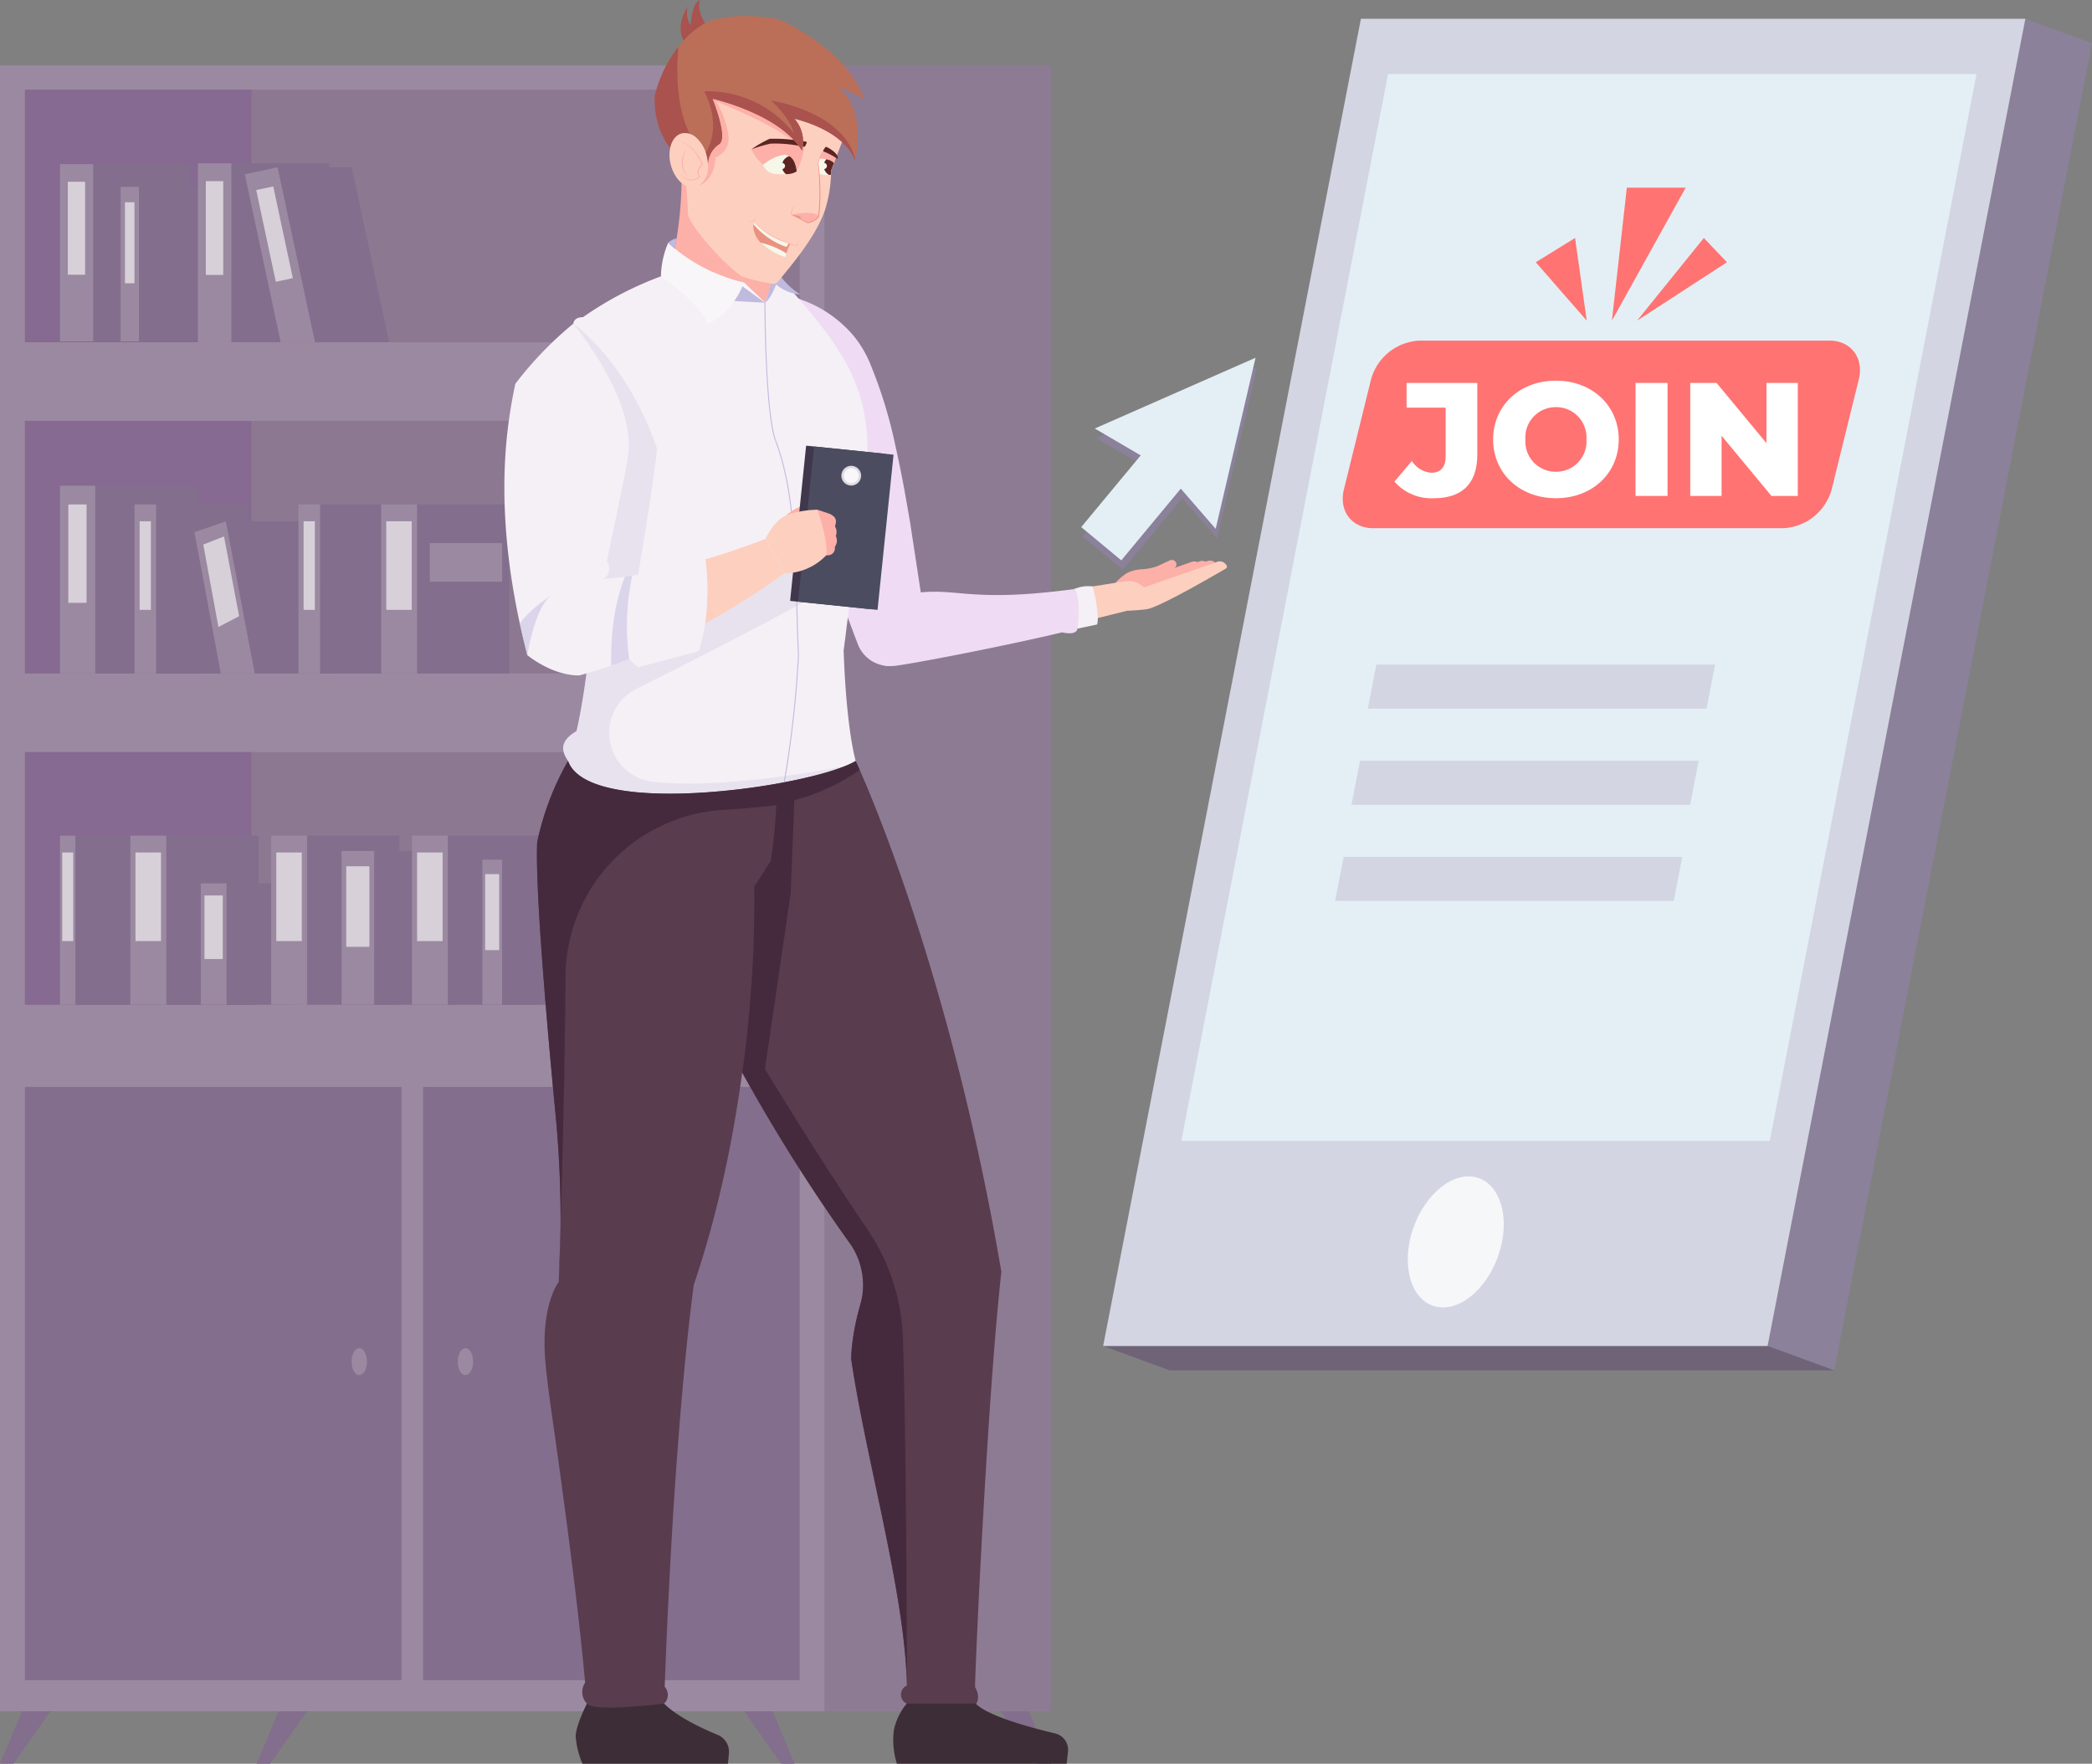 <svg xmlns="http://www.w3.org/2000/svg" width="290.288" height="244.73" viewBox="0 0 290.288 244.73">
  <rect x="0" y="0" width="290.288" height="244.73" fill="#808080" stroke="none"/>
  <g id="Group_36717" data-name="Group 36717" transform="translate(6962.575 12496.508)">
    <g id="Group_36384" data-name="Group 36384" transform="translate(-6962.575 -12487.424)">
      <g id="Group_36381" data-name="Group 36381">
        <g id="Group_36346" data-name="Group 36346">
          <rect id="Rectangle_25966" data-name="Rectangle 25966" width="114.434" height="228.369" fill="#9b89a1"/>
          <rect id="Rectangle_25967" data-name="Rectangle 25967" width="31.431" height="228.369" transform="translate(114.431)" fill="#8d7b93"/>
          <g id="Group_36341" data-name="Group 36341" transform="translate(3.465 3.356)">
            <rect id="Rectangle_25968" data-name="Rectangle 25968" width="107.503" height="35.048" fill="#8c7891"/>
            <rect id="Rectangle_25969" data-name="Rectangle 25969" width="31.431" height="35.048" fill="#866a91"/>
          </g>
          <g id="Group_36342" data-name="Group 36342" transform="translate(3.465 49.316)">
            <rect id="Rectangle_25970" data-name="Rectangle 25970" width="107.503" height="35.048" fill="#8c7891"/>
            <rect id="Rectangle_25971" data-name="Rectangle 25971" width="31.431" height="35.048" fill="#866a91"/>
          </g>
          <g id="Group_36343" data-name="Group 36343" transform="translate(3.465 95.273)">
            <rect id="Rectangle_25972" data-name="Rectangle 25972" width="107.503" height="35.048" fill="#8c7891"/>
            <rect id="Rectangle_25973" data-name="Rectangle 25973" width="31.431" height="35.048" fill="#866a91"/>
          </g>
          <g id="Group_36344" data-name="Group 36344" transform="translate(3.465 141.737)">
            <rect id="Rectangle_25974" data-name="Rectangle 25974" width="52.256" height="82.317" fill="#836e8d"/>
            <rect id="Rectangle_25975" data-name="Rectangle 25975" width="52.258" height="82.317" transform="translate(55.245)" fill="#836e8d"/>
          </g>
          <g id="Group_36345" data-name="Group 36345" transform="translate(48.782 177.986)">
            <path id="Path_23418" data-name="Path 23418" d="M39.728,123.77c0,1.032-.478,1.868-1.065,1.868S37.6,124.8,37.6,123.77s.478-1.868,1.065-1.868S39.728,122.738,39.728,123.77Z" transform="translate(-37.597 -121.902)" fill="#9b89a1"/>
            <path id="Path_23419" data-name="Path 23419" d="M46.355,123.77c0,1.032-.478,1.868-1.065,1.868s-1.065-.836-1.065-1.868.478-1.868,1.065-1.868S46.355,122.738,46.355,123.77Z" transform="translate(-29.485 -121.902)" fill="#9b89a1"/>
          </g>
        </g>
        <g id="Group_36347" data-name="Group 36347" transform="translate(8.325 58.317)">
          <rect id="Rectangle_25976" data-name="Rectangle 25976" width="4.904" height="26.047" fill="#9b89a1"/>
          <rect id="Rectangle_25977" data-name="Rectangle 25977" width="2.536" height="13.654" transform="translate(1.152 2.596)" fill="#d7d0d9"/>
          <rect id="Rectangle_25978" data-name="Rectangle 25978" width="14.194" height="26.047" transform="translate(4.904)" fill="#836e8d"/>
        </g>
        <g id="Group_36349" data-name="Group 36349" transform="translate(18.667 60.912)">
          <g id="Group_36348" data-name="Group 36348">
            <rect id="Rectangle_25979" data-name="Rectangle 25979" width="3.018" height="23.451" fill="#9b89a1"/>
            <rect id="Rectangle_25980" data-name="Rectangle 25980" width="1.561" height="12.293" transform="translate(0.709 2.335)" fill="#d7d0d9"/>
          </g>
          <rect id="Rectangle_25981" data-name="Rectangle 25981" width="12.78" height="23.451" transform="translate(3.02)" fill="#836e8d"/>
        </g>
        <g id="Group_36351" data-name="Group 36351" transform="translate(26.981 63.248)">
          <g id="Group_36350" data-name="Group 36350">
            <path id="Path_23420" data-name="Path 23420" d="M32.17,70.314,27.795,71.82l3.661,19.608h4.722Z" transform="translate(-27.795 -70.314)" fill="#9b89a1"/>
            <path id="Path_23421" data-name="Path 23421" d="M33.321,82.329l-2.874,1.5-2.1-11.441,2.876-1.132Z" transform="translate(-27.121 -69.156)" fill="#d7d0d9"/>
          </g>
          <path id="Path_23422" data-name="Path 23422" d="M45.275,91.428H33.77L29.762,70.314H41.267Z" transform="translate(-25.387 -70.314)" fill="#836e8d"/>
        </g>
        <g id="Group_36358" data-name="Group 36358" transform="translate(8.325 13.576)">
          <g id="Group_36352" data-name="Group 36352" transform="translate(0 0.111)">
            <rect id="Rectangle_25982" data-name="Rectangle 25982" width="4.631" height="24.603" fill="#9b89a1"/>
            <rect id="Rectangle_25983" data-name="Rectangle 25983" width="2.395" height="12.898" transform="translate(1.088 2.451)" fill="#d7d0d9"/>
            <rect id="Rectangle_25984" data-name="Rectangle 25984" width="13.409" height="24.603" transform="translate(4.633)" fill="#836e8d"/>
          </g>
          <g id="Group_36353" data-name="Group 36353" transform="translate(8.416 3.269)">
            <rect id="Rectangle_25985" data-name="Rectangle 25985" width="2.549" height="21.447" fill="#9b89a1"/>
            <rect id="Rectangle_25986" data-name="Rectangle 25986" width="1.317" height="11.243" transform="translate(0.598 2.137)" fill="#d7d0d9"/>
            <rect id="Rectangle_25987" data-name="Rectangle 25987" width="11.688" height="21.447" transform="translate(2.549)" fill="#836e8d"/>
          </g>
          <g id="Group_36354" data-name="Group 36354" transform="translate(19.136)">
            <rect id="Rectangle_25988" data-name="Rectangle 25988" width="4.673" height="24.826" fill="#9b89a1"/>
            <rect id="Rectangle_25989" data-name="Rectangle 25989" width="2.418" height="13.013" transform="translate(1.099 2.475)" fill="#d7d0d9"/>
            <rect id="Rectangle_25990" data-name="Rectangle 25990" width="13.529" height="24.826" transform="translate(4.673)" fill="#836e8d"/>
          </g>
          <g id="Group_36357" data-name="Group 36357" transform="translate(25.642 0.549)">
            <g id="Group_36355" data-name="Group 36355">
              <path id="Path_23423" data-name="Path 23423" d="M35.507,48.228l-4.571.976,4.98,23.3H40.7Z" transform="translate(-30.936 -48.228)" fill="#9b89a1"/>
              <rect id="Rectangle_25991" data-name="Rectangle 25991" width="2.415" height="13.013" transform="matrix(0.978, -0.209, 0.209, 0.978, 1.586, 3.164)" fill="#d7d0d9"/>
            </g>
            <g id="Group_36356" data-name="Group 36356" transform="translate(4.571)">
              <path id="Path_23424" data-name="Path 23424" d="M43.26,48.228,48.446,72.5H38.18L32.991,48.228Z" transform="translate(-32.991 -48.228)" fill="#836e8d"/>
            </g>
          </g>
        </g>
        <g id="Group_36360" data-name="Group 36360" transform="translate(41.418 60.912)">
          <g id="Group_36359" data-name="Group 36359">
            <rect id="Rectangle_25992" data-name="Rectangle 25992" width="3.02" height="23.451" fill="#9b89a1"/>
            <rect id="Rectangle_25993" data-name="Rectangle 25993" width="1.561" height="12.293" transform="translate(0.709 2.335)" fill="#d7d0d9"/>
          </g>
          <rect id="Rectangle_25994" data-name="Rectangle 25994" width="12.78" height="23.451" transform="translate(3.018)" fill="#836e8d"/>
        </g>
        <g id="Group_36362" data-name="Group 36362" transform="translate(8.325 106.872)">
          <g id="Group_36361" data-name="Group 36361">
            <rect id="Rectangle_25995" data-name="Rectangle 25995" width="2.166" height="23.449" fill="#9b89a1"/>
            <rect id="Rectangle_25996" data-name="Rectangle 25996" width="1.532" height="12.293" transform="translate(0.307 2.335)" fill="#d7d0d9"/>
          </g>
          <rect id="Rectangle_25997" data-name="Rectangle 25997" width="11.454" height="23.449" transform="translate(2.166)" fill="#836e8d"/>
        </g>
        <g id="Group_36364" data-name="Group 36364" transform="translate(18.093 106.872)">
          <g id="Group_36363" data-name="Group 36363">
            <rect id="Rectangle_25998" data-name="Rectangle 25998" width="4.998" height="23.449" fill="#9b89a1"/>
            <rect id="Rectangle_25999" data-name="Rectangle 25999" width="3.539" height="12.293" transform="translate(0.709 2.335)" fill="#d7d0d9"/>
          </g>
          <rect id="Rectangle_26000" data-name="Rectangle 26000" width="12.78" height="23.449" transform="translate(4.998)" fill="#836e8d"/>
        </g>
        <g id="Group_36366" data-name="Group 36366" transform="translate(27.862 113.491)">
          <g id="Group_36365" data-name="Group 36365">
            <rect id="Rectangle_26001" data-name="Rectangle 26001" width="3.585" height="16.83" fill="#9b89a1"/>
            <rect id="Rectangle_26002" data-name="Rectangle 26002" width="2.54" height="8.823" transform="translate(0.509 1.677)" fill="#d7d0d9"/>
          </g>
          <rect id="Rectangle_26003" data-name="Rectangle 26003" width="9.172" height="16.83" transform="translate(3.588)" fill="#836e8d"/>
        </g>
        <g id="Group_36368" data-name="Group 36368" transform="translate(37.63 106.872)">
          <g id="Group_36367" data-name="Group 36367">
            <rect id="Rectangle_26004" data-name="Rectangle 26004" width="4.998" height="23.449" fill="#9b89a1"/>
            <rect id="Rectangle_26005" data-name="Rectangle 26005" width="3.539" height="12.293" transform="translate(0.709 2.335)" fill="#d7d0d9"/>
          </g>
          <rect id="Rectangle_26006" data-name="Rectangle 26006" width="12.78" height="23.449" transform="translate(4.998)" fill="#836e8d"/>
        </g>
        <g id="Group_36370" data-name="Group 36370" transform="translate(47.398 108.993)">
          <g id="Group_36369" data-name="Group 36369">
            <rect id="Rectangle_26007" data-name="Rectangle 26007" width="4.544" height="21.327" fill="#9b89a1"/>
            <rect id="Rectangle_26008" data-name="Rectangle 26008" width="3.218" height="11.178" transform="translate(0.645 2.126)" fill="#d7d0d9"/>
          </g>
          <rect id="Rectangle_26009" data-name="Rectangle 26009" width="11.621" height="21.327" transform="translate(4.544)" fill="#836e8d"/>
        </g>
        <g id="Group_36372" data-name="Group 36372" transform="translate(57.167 106.872)">
          <g id="Group_36371" data-name="Group 36371">
            <rect id="Rectangle_26010" data-name="Rectangle 26010" width="4.998" height="23.449" fill="#9b89a1"/>
            <rect id="Rectangle_26011" data-name="Rectangle 26011" width="3.539" height="12.293" transform="translate(0.709 2.335)" fill="#d7d0d9"/>
          </g>
          <rect id="Rectangle_26012" data-name="Rectangle 26012" width="12.78" height="23.449" transform="translate(4.995)" fill="#836e8d"/>
        </g>
        <g id="Group_36374" data-name="Group 36374" transform="translate(66.935 110.203)">
          <g id="Group_36373" data-name="Group 36373">
            <rect id="Rectangle_26013" data-name="Rectangle 26013" width="2.747" height="20.117" fill="#9b89a1"/>
            <rect id="Rectangle_26014" data-name="Rectangle 26014" width="1.944" height="10.545" transform="translate(0.389 2.004)" fill="#d7d0d9"/>
          </g>
          <rect id="Rectangle_26015" data-name="Rectangle 26015" width="7.022" height="20.117" transform="translate(2.745)" fill="#836e8d"/>
        </g>
        <g id="Group_36377" data-name="Group 36377" transform="translate(52.89 60.912)">
          <g id="Group_36376" data-name="Group 36376">
            <g id="Group_36375" data-name="Group 36375">
              <rect id="Rectangle_26016" data-name="Rectangle 26016" width="4.998" height="23.451" fill="#9b89a1"/>
              <rect id="Rectangle_26017" data-name="Rectangle 26017" width="3.539" height="12.293" transform="translate(0.709 2.335)" fill="#d7d0d9"/>
            </g>
            <rect id="Rectangle_26018" data-name="Rectangle 26018" width="12.78" height="23.451" transform="translate(4.998)" fill="#836e8d"/>
          </g>
          <rect id="Rectangle_26019" data-name="Rectangle 26019" width="10.035" height="5.373" transform="translate(6.755 5.353)" fill="#9b89a1"/>
        </g>
        <g id="Group_36380" data-name="Group 36380" transform="translate(76.704 106.872)">
          <g id="Group_36379" data-name="Group 36379">
            <g id="Group_36378" data-name="Group 36378">
              <rect id="Rectangle_26020" data-name="Rectangle 26020" width="2.286" height="23.449" fill="#9b89a1"/>
              <rect id="Rectangle_26021" data-name="Rectangle 26021" width="1.619" height="12.293" transform="translate(0.325 2.335)" fill="#d7d0d9"/>
            </g>
            <rect id="Rectangle_26022" data-name="Rectangle 26022" width="11.305" height="23.449" transform="translate(2.286)" fill="#836e8d"/>
          </g>
          <rect id="Rectangle_26023" data-name="Rectangle 26023" width="7.804" height="5.151" transform="translate(4.192 3.332)" fill="#9b89a1"/>
        </g>
      </g>
      <g id="Group_36382" data-name="Group 36382" transform="translate(103.26 228.369)">
        <path id="Path_23425" data-name="Path 23425" d="M83.218,151.832H85.1l-3.065-7.277H78.1Z" transform="translate(-42.496 -144.555)" fill="#836e8d"/>
        <path id="Path_23426" data-name="Path 23426" d="M67.211,151.832h1.882l-3.065-7.277H62.091Z" transform="translate(-62.091 -144.555)" fill="#836e8d"/>
      </g>
      <g id="Group_36383" data-name="Group 36383" transform="translate(0 228.369)">
        <path id="Path_23427" data-name="Path 23427" d="M17.543,151.832H15.664l3.065-7.277h3.934Z" transform="translate(-15.664 -144.555)" fill="#836e8d"/>
        <path id="Path_23428" data-name="Path 23428" d="M33.55,151.832H31.671l3.065-7.277H38.67Z" transform="translate(3.931 -144.555)" fill="#836e8d"/>
      </g>
    </g>
    <path id="Path_23429" data-name="Path 23429" d="M82.135,77.538c.425,1.888.832,3.91,1.239,6.085l0,.022c.251,1.383.5,2.827.763,4.339l2.14,14.021a5.181,5.181,0,0,1-3.986,5.838h0a4.67,4.67,0,0,1-5.385-2.874c-4.09-10.631-13.932-38.615-14.025-49a16.113,16.113,0,0,1,6.2,1.183,16.821,16.821,0,0,1,7.282,5.073,15.061,15.061,0,0,1,2.26,3.837A64.728,64.728,0,0,1,82.135,77.538Z" transform="translate(-6920.434 -12512.062)" fill="#efdcf4"/>
    <g id="Group_36388" data-name="Group 36388" transform="translate(-6843.131 -12415.136)">
      <g id="Group_36387" data-name="Group 36387">
        <g id="Group_36385" data-name="Group 36385" transform="translate(0 0.371)">
          <path id="Path_23430" data-name="Path 23430" d="M99.423,80.04s.018.985-2.111.509c-8.959,2.124-21.6,4.511-23.229,4.64H74a4.025,4.025,0,0,1-4.573-3.57c-.554-2.742,2.6-5.563,5.827-6.232.036-.011.08-.022.116-.036,7.268-1.439,7.947,1.29,23.589-.805A5.6,5.6,0,0,1,99.423,80.04Z" transform="translate(-69.367 -74.546)" fill="#efdcf4"/>
        </g>
        <g id="Group_36386" data-name="Group 36386" transform="translate(29.598)">
          <path id="Path_23431" data-name="Path 23431" d="M89.975,77.766l-4.008,1c-.818.2-1.75.427-2.74.667.127-1.254.242-3.639-.552-4.688.818-.1,1.67-.231,2.569-.369Z" transform="translate(-82.675 -74.379)" fill="#fdcfbf"/>
        </g>
      </g>
    </g>
    <g id="Group_36391" data-name="Group 36391" transform="translate(-6812.544 -12446.868)">
      <g id="Group_36390" data-name="Group 36390">
        <g id="Group_36389" data-name="Group 36389" transform="translate(0.198 1.312)">
          <path id="Path_23432" data-name="Path 23432" d="M85.086,70.524,107.4,60.7l-5.534,23.743-4.842-5.578-8.254,9.949L83.209,84.2l8.254-9.949Z" transform="translate(-83.209 -60.702)" fill="#8b819a"/>
        </g>
        <path id="Path_23433" data-name="Path 23433" d="M85,69.932l22.312-9.82-5.534,23.743-4.842-5.578-8.254,9.949L83.12,83.612l8.254-9.951Z" transform="translate(-83.12 -60.112)" fill="#e4eff5"/>
      </g>
    </g>
    <g id="Group_36398" data-name="Group 36398" transform="translate(-6809.504 -12493.9)">
      <g id="Group_36397" data-name="Group 36397">
        <g id="Group_36392" data-name="Group 36392" transform="translate(92.201)">
          <path id="Path_23434" data-name="Path 23434" d="M161.713,38.965l9.246,3.387L135.188,226.508l-9.246-3.387Z" transform="translate(-125.942 -38.965)" fill="#8b819a"/>
        </g>
        <g id="Group_36393" data-name="Group 36393" transform="translate(0 184.156)">
          <path id="Path_23435" data-name="Path 23435" d="M176.688,121.764l9.246,3.387h-92.2l-9.246-3.387Z" transform="translate(-84.487 -121.764)" fill="#6f6377"/>
        </g>
        <path id="Path_23436" data-name="Path 23436" d="M120.256,38.965,84.488,223.121h92.2L212.458,38.965Z" transform="translate(-84.486 -38.965)" fill="#d3d5e2"/>
        <g id="Group_36394" data-name="Group 36394" transform="translate(10.849 7.664)">
          <path id="Path_23437" data-name="Path 23437" d="M118.056,42.411l-16.172,83.46-1.185,6.116L89.365,190.453h81.652l11.334-58.466,1.185-6.116,16.172-83.46H118.056Z" transform="translate(-89.365 -42.411)" fill="#e4eff5"/>
        </g>
        <g id="Group_36396" data-name="Group 36396" transform="translate(42.266 160.627)">
          <g id="Group_36395" data-name="Group 36395">
            <path id="Path_23438" data-name="Path 23438" d="M111.937,111.185c3.541,0,5.62,4.079,4.637,9.092s-4.662,9.094-8.2,9.094-5.62-4.079-4.637-9.094S108.4,111.185,111.937,111.185Z" transform="translate(-103.49 -111.185)" fill="#f6f7f9"/>
          </g>
        </g>
      </g>
    </g>
    <path id="Path_23439" data-name="Path 23439" d="M104.461,188.063c-.754,13.027-1.234,24.4-1.234,25.711,2.6,4.586-7.711,5.42-9.484,2.293a1.377,1.377,0,0,1,.022-2.509c-.156-8.2-2.46-18.816-4.631-29.063-1.205-5.694-2.373-11.274-3.1-16.265,0-4.793,2.711-12.09,2.711-12.09a236.129,236.129,0,0,1-22.784-37.181c-5.151-10.629-9.6-22.4-11.3-33.689h32s.2.418.558,1.234C89.6,91.9,99.079,114.682,105.662,149.4q.624,3.3,1.214,6.744C105.958,164.429,105.111,176.857,104.461,188.063Z" transform="translate(-6930.501 -12476.184)" fill="#593c4e"/>
    <path id="Path_23440" data-name="Path 23440" d="M53.144,144.078s-1.564,3.023-1.564,4.586a12.089,12.089,0,0,0,.939,3.752H72.711l.131-1.41a2.548,2.548,0,0,0-1.572-2.6c-2.093-.856-5.543-2.455-7.42-4.33H53.144Z" transform="translate(-6934.273 -12404.194)" fill="#3d2d37"/>
    <path id="Path_23441" data-name="Path 23441" d="M82.5,87.535c-.013.983-.047,2.224-.113,3.6,0,.087-.009.176-.013.265a69.114,69.114,0,0,1-.785,7.729c-.507.821-.959,1.524-1.319,2.082-.607.93-.972,1.461-.972,1.461a171.623,171.623,0,0,1-1.655,25.838c-.616,4.555-1.455,9.484-2.591,14.59a144.943,144.943,0,0,1-4.137,14.913c-1.4,10.809-2.369,23.611-3.009,34.438-.565,9.513-.876,17.5-1.014,21.278a1.682,1.682,0,0,1-.078,2.335s-9.773,1.25-10.709,0a2.3,2.3,0,0,1-.251-2.911c-.91-9.989-2.366-20.88-3.588-29.886-.9-6.61-1.806-12.193-2-15.669-.387-7.013,1.855-9.946,1.855-9.946h.064a.01.01,0,0,1,0-.007,150.683,150.683,0,0,0-.367-22.524c-1.014-10.553-2.062-22.542-2.475-30.811-.162-3.3-.227-6-.147-7.787a38.911,38.911,0,0,1,4.273-11.256H82.5S82.523,86.143,82.5,87.535Z" transform="translate(-6937.234 -12476.182)" fill="#593c4e"/>
    <path id="Path_23442" data-name="Path 23442" d="M73.25,144.078a8.485,8.485,0,0,0-1.773,3.648,10.8,10.8,0,0,0,.416,4.691H95.447l.185-1.666a2.342,2.342,0,0,0-1.788-2.538c-3.225-.763-9.344-2.393-11.007-4.135Z" transform="translate(-6910.011 -12404.194)" fill="#3d2d37"/>
    <path id="Path_23443" data-name="Path 23443" d="M72,65.684V45.674L58.988,47.315a56.016,56.016,0,0,1-.463,13.9c-.08.472-.167.945-.265,1.421-.067.334-.14.669-.218,1q-.294,1.284-.689,2.558c.856.939,4.557.805,8.025.438a22.543,22.543,0,0,0,2.5.721l2.9,2.789h0a22.4,22.4,0,0,0,1.192-4.317c.3.249.509.427.634.54C72.406,66.14,72.206,65.916,72,65.684Z" transform="translate(-6927.206 -12524.653)" fill="#fdb0a8"/>
    <path id="Path_23444" data-name="Path 23444" d="M93.4,81.612c-.053.478-.109.967-.167,1.461-1.2,10.5-2.96,24.259-2.96,24.259s.26,9.935,1.668,15.32a10.765,10.765,0,0,1-1.541.734,34.415,34.415,0,0,1-4.108,1.281c-1.575.4-3.354.785-5.253,1.123h0c-1.57.28-3.221.532-4.909.738l-.683.082h0c-1.439.167-2.9.3-4.35.4-1.666.113-3.321.176-4.92.176-.93,0-1.839-.02-2.72-.064-5.465-.274-9.884-1.435-11.223-4.008a3.571,3.571,0,0,1-.2-.465c-.634-1.008-1.57-2.536,1.174-4.146.262-1.152.5-2.346.7-3.527.142-.821.276-1.633.391-2.415.589-3.914.859-7.131.859-7.131s-4.057-17.061-4.791-25.2c0-.007,0-.013,0-.02a67.982,67.982,0,0,1,1.192-12.006c.587-3.447,1.174-6.1,1.2-6.23a.007.007,0,0,0,0,0c.047-.369.287-.883,1.352-.912A47.771,47.771,0,0,1,64.922,55.4a9.915,9.915,0,0,1,1.016-.291l6.354-.222c.527.231,1.083.454,1.67.658a23.545,23.545,0,0,0,2.5.721l2.9,2.789v0a22.444,22.444,0,0,0,1.194-4.317c.3.249.509.429.634.54l.147.162c4.237,4.762,7.044,8.036,9.206,11.888A23.839,23.839,0,0,1,93.4,81.612Z" transform="translate(-6935.783 -12513.564)" fill="#f5f0f6"/>
    <path id="Path_23445" data-name="Path 23445" d="M64.948,55.1a10.087,10.087,0,0,0,2.611,2.375A5.986,5.986,0,0,1,63.987,55.9,1,1,0,0,1,64.948,55.1Z" transform="translate(-6919.085 -12513.118)" fill="#c0bade"/>
    <path id="Path_23446" data-name="Path 23446" d="M65.368,55.417l-.007.02c-.093.271-1.072,3.107-1.973,3.614a22.4,22.4,0,0,0,1.192-4.317c.3.249.509.427.634.54C65.322,55.37,65.368,55.417,65.368,55.417Z" transform="translate(-6919.817 -12513.563)" fill="#c0bade"/>
    <path id="Path_23447" data-name="Path 23447" d="M58.677,43.578s-1.475-1.657.4-4.869c-.3,1.9.456,2.587.456,2.587s.122-3.038,1.252-3.5c-.563,1.948,1.477,4.321,1.477,4.321Z" transform="translate(-6926.259 -12534.301)" fill="#aa524e"/>
    <path id="Path_23448" data-name="Path 23448" d="M82.776,52.4c-.718,1.85-1.306,3.376-1.724,4.464-.109.285-.2.538-.291.761h0c-.053.136-.1.26-.145.374l-.267.7s.007.2,0,.554a18.3,18.3,0,0,1-.8,4.8c-1.337,4.035-5.242,8.376-6.5,9.977a.952.952,0,0,1-.932.349,29.674,29.674,0,0,1-3.979-.952c-1.3-.545-7-6.252-7.658-8.714.044-1.4-.44-6.421-.44-6.421a12.414,12.414,0,0,0-1.105-2.778c-.647-1.134-2.342-5.769-1.81-7.44a46.784,46.784,0,0,1,5.042-6.833,23.713,23.713,0,0,1,9.553-1.125C77.107,42.3,83.376,50.856,82.776,52.4Z" transform="translate(-6927.61 -12531.524)" fill="#fdcfbf"/>
    <path id="Path_23449" data-name="Path 23449" d="M57.884,113.395h0a6.811,6.811,0,0,1,3.621-4.722c6.668-3.347,22.475-11.343,24.634-13a7.621,7.621,0,0,0,2.622-5.823L60.38,100.543c1.368-7.5,3.149-17.84,4.012-25.2C60.206,63.134,52.755,57.987,52.755,57.987a.007.007,0,0,1,0,0c-.029.129-.616,2.782-1.2,6.23a67.983,67.983,0,0,0-1.192,12.006v.007c.732,8.134,4.793,25.213,4.793,25.213s-.269,3.216-.856,7.131h0c-.116.785-.249,1.595-.391,2.415-.207,1.179-.44,2.375-.7,3.527-2.745,1.61-1.808,3.138-1.174,4.146a3.9,3.9,0,0,0,.2.465c1.339,2.576,5.76,3.737,11.223,4.008.881.045,1.793.065,2.72.065,1.6,0,3.256-.062,4.92-.176,1.452-.1,2.911-.236,4.35-.4h0l.683-.082c1.688-.209,3.341-.46,4.909-.738,1.9-.338,3.681-.721,5.256-1.123A35.256,35.256,0,0,0,90.4,119.4c-13.507,2.511-21.69,2.693-26.6,2.142A6.815,6.815,0,0,1,57.884,113.395Z" transform="translate(-6935.784 -12509.582)" fill="#c0bade" opacity="0.25"/>
    <path id="Path_23450" data-name="Path 23450" d="M62.542,47.645a6.218,6.218,0,0,0,1.619,2.126,34.68,34.68,0,0,0,4.662.943A11.757,11.757,0,0,0,69.9,47.267c-.718-.443-4.662-.594-4.662-.594Z" transform="translate(-6920.854 -12523.432)" fill="#fdb0a8"/>
    <path id="Path_23451" data-name="Path 23451" d="M69.12,48.263c-.109.285-.2.538-.291.761h0c-.053.136-.1.26-.145.374l-.536.053L66.771,49v-.523s.431-1.243.792-1.388a7.207,7.207,0,0,1,1.263.905Z" transform="translate(-6915.678 -12522.925)" fill="#fdb0a8"/>
    <g id="Group_36399" data-name="Group 36399" transform="translate(-6858.692 -12466.307)">
      <path id="Path_23452" data-name="Path 23452" d="M67.306,55.841c-.016.056-.027.107-.038.153a1.489,1.489,0,0,0-.029.151,1.2,1.2,0,0,0-.018.436l-.151-.053A8.426,8.426,0,0,1,63.678,54.5a4.05,4.05,0,0,1-.665-.936,3.646,3.646,0,0,1-.171-.394,3.053,3.053,0,0,1-.133-.494h0a2.71,2.71,0,0,1-.036-.743,1.61,1.61,0,0,1,.049-.28,10.849,10.849,0,0,0,4.8,2.943c.082.029.167.056.249.082-.056.113-.107.218-.151.32A5.683,5.683,0,0,0,67.306,55.841Z" transform="translate(-62.015 -51.028)" fill="#ea9181"/>
      <path id="Path_23453" data-name="Path 23453" d="M62.689,51.651a6.261,6.261,0,0,0,.627.587c.22.182.447.358.681.523a14.009,14.009,0,0,0,1.461.892c.509.258,1.028.5,1.559.707.267.1.538.2.807.289l.821.256-.038.013a1.353,1.353,0,0,0,.133-.245,2.154,2.154,0,0,0,.089-.271,2.462,2.462,0,0,0,.065-.572,2.5,2.5,0,0,1,.007.289,2.556,2.556,0,0,1-.031.289,2.112,2.112,0,0,1-.073.282,1.194,1.194,0,0,1-.129.269.033.033,0,0,1-.036.013h0l-.832-.227c-.14-.038-.274-.087-.411-.133s-.274-.089-.407-.145a13.174,13.174,0,0,1-1.577-.707,11.07,11.07,0,0,1-1.457-.93A6.6,6.6,0,0,1,62.689,51.651Z" transform="translate(-61.982 -51.03)" fill="#fdb0a8"/>
      <path id="Path_23454" data-name="Path 23454" d="M63.327,51.372a.64.64,0,0,1-.091.3.538.538,0,0,1-.24.216.715.715,0,0,1-.318.051c-.053,0-.1-.016-.158-.024s-.1-.031-.149-.051c.053,0,.1.013.156.02s.1.007.153,0a.79.79,0,0,0,.289-.06.6.6,0,0,0,.227-.185A.943.943,0,0,0,63.327,51.372Z" transform="translate(-62.371 -51.372)" fill="#fdb0a8"/>
      <path id="Path_23455" data-name="Path 23455" d="M67.215,55.083a10.42,10.42,0,0,1-4.548-3.152,1.611,1.611,0,0,1,.049-.28,10.849,10.849,0,0,0,4.8,2.943h0S67.418,55.034,67.215,55.083Z" transform="translate(-62.009 -51.03)" fill="#f6f7e9"/>
      <path id="Path_23456" data-name="Path 23456" d="M66.662,55.015l-.151-.053a8.426,8.426,0,0,1-3.392-2.028,11.408,11.408,0,0,1,3.592,1.5,1.488,1.488,0,0,0-.029.151A1.17,1.17,0,0,0,66.662,55.015Z" transform="translate(-61.455 -49.461)" fill="#f6f7e9"/>
    </g>
    <path id="Path_23457" data-name="Path 23457" d="M70.212,47.018l-.185.418a.184.184,0,0,1-.2.109c-.151-.027-.409-.073-.734-.125-.024,0-.049-.007-.076-.013a17.744,17.744,0,0,0-3.823-.276,19.9,19.9,0,0,0-2.651.787,15.279,15.279,0,0,1,2.531-1.459,22.335,22.335,0,0,1,2.985.111c.118.013.236.024.347.036.823.093,1.455.2,1.721.249A.121.121,0,0,1,70.212,47.018Z" transform="translate(-6920.853 -12523.707)" fill="#5d2422"/>
    <g id="Group_36400" data-name="Group 36400" transform="translate(-6856.692 -12475.241)">
      <path id="Path_23458" data-name="Path 23458" d="M67.934,49.823a2.748,2.748,0,0,1-1.481.371,9.162,9.162,0,0,1-1.372-.024l-.447-.044A1.922,1.922,0,0,1,63.27,48.88,5.258,5.258,0,0,1,65.2,47.626a3.97,3.97,0,0,1,1.074-.225,2.382,2.382,0,0,1,.636.3c.067.044.131.089.191.136a1.705,1.705,0,0,1,.492.652A4.088,4.088,0,0,1,67.934,49.823Z" transform="translate(-63.27 -47.299)" fill="#f6f7e9"/>
      <path id="Path_23459" data-name="Path 23459" d="M63.27,48.936a3.4,3.4,0,0,1,.592-.634,4.223,4.223,0,0,1,.723-.492c.064-.033.129-.071.2-.1l.2-.089c.069-.029.138-.051.207-.076l.1-.036c.036-.011.071-.02.107-.029l.214-.056.218-.036.109-.016.109-.007.22-.013h.007a.076.076,0,0,1,.031,0,1.989,1.989,0,0,1,.254.111,2.553,2.553,0,0,1,.236.142,2.227,2.227,0,0,1,.214.169,1.919,1.919,0,0,1,.189.191c-.078-.044-.153-.089-.231-.131s-.156-.082-.236-.116a2.452,2.452,0,0,0-.24-.1,2.513,2.513,0,0,0-.245-.069l.036,0-.2.033-.1.016c-.033.007-.067.016-.1.024l-.2.047-.2.058-.1.029-.1.036c-.065.024-.131.044-.2.071l-.191.08c-.064.024-.125.058-.189.087A8.055,8.055,0,0,0,63.27,48.936Z" transform="translate(-63.27 -47.355)" fill="#fdb0a8"/>
    </g>
    <path id="Path_23460" data-name="Path 23460" d="M68.808,51.56a2.541,2.541,0,0,1-1.483.9l-1.061-.529L66.3,51.9c.351-.378-.83-.532-1.165-.567h0c-.053,0-.085-.009-.085-.009l.031-.007h0s.011,0,.018,0c.394-.078,3.054-.583,3.661.171A.609.609,0,0,1,68.808,51.56Z" transform="translate(-6917.79 -12518.048)" fill="#fdb0a8"/>
    <path id="Path_23461" data-name="Path 23461" d="M67.309,47.019l-.258.374a.145.145,0,0,0,.069.218,9.143,9.143,0,0,1,1.886,1.016c.2-.338-.314-1.072-1.517-1.657A.144.144,0,0,0,67.309,47.019Z" transform="translate(-6915.366 -12523.084)" fill="#5d2422"/>
    <g id="Group_36401" data-name="Group 36401" transform="translate(-6849.051 -12474.498)">
      <path id="Path_23462" data-name="Path 23462" d="M68.5,49.359v.013c0,.024,0,.073,0,.147,0,.093,0,.227-.007.394a1.881,1.881,0,0,1-.269.04,3.684,3.684,0,0,1-1.081-.073c-.093-.018-.189-.04-.291-.069-.067-.932-.145-1.53-.145-1.53s.071-.256.187-.589h0a3.885,3.885,0,0,1,.621.029,3.267,3.267,0,0,1,.329.056,2.114,2.114,0,0,1,1.063.512c-.067.18-.129.338-.18.474C68.576,49.15,68.5,49.359,68.5,49.359Z" transform="translate(-66.706 -47.689)" fill="#f6f7e9"/>
    </g>
    <path id="Path_23463" data-name="Path 23463" d="M66.249,51.754l-1.165-.567C65.42,51.223,66.6,51.378,66.249,51.754Z" transform="translate(-6917.742 -12517.904)" fill="#ea9181"/>
    <path id="Path_23464" data-name="Path 23464" d="M69.557,47.113a2.813,2.813,0,0,0-.254.443c-.076.153-.138.309-.2.469-.12.316-.22.638-.309.963.078.614.136,1.228.182,1.846s.071,1.241.087,1.862,0,1.241-.018,1.862-.082,1.241-.158,1.859a.08.08,0,0,1-.009.024,1.74,1.74,0,0,1-.3.347,2.336,2.336,0,0,1-.376.256,3.2,3.2,0,0,1-.845.318.066.066,0,0,1-.036,0L65.053,56.2h0a.032.032,0,0,1-.016-.022,1.631,1.631,0,0,1,.027-.454,1.315,1.315,0,0,1,.165-.42,1.028,1.028,0,0,1,.307-.327,1.409,1.409,0,0,1,.4-.191,1.36,1.36,0,0,0-.394.207,1.031,1.031,0,0,0-.291.329,1.314,1.314,0,0,0-.147.414,1.5,1.5,0,0,0-.013.423l.018.007.036.02h0l1.165.567,1.034.5a3.28,3.28,0,0,0,.794-.307A2.289,2.289,0,0,0,68.5,56.7a1.478,1.478,0,0,0,.269-.309l.007-.058q.1-.887.14-1.777c.024-.618.04-1.234.029-1.855s-.036-1.237-.067-1.855-.082-1.237-.149-1.85v-.016a9.709,9.709,0,0,1,.343-.963c.067-.158.136-.314.214-.465A3.007,3.007,0,0,1,69.557,47.113Z" transform="translate(-6917.809 -12522.892)" fill="#ea9181"/>
    <path id="Path_23465" data-name="Path 23465" d="M71.335,61.257l-3.123-2.271a11.2,11.2,0,0,1-1.13,2.037,8.71,8.71,0,0,1-3.625,3.154C61.736,60.792,56.9,57.6,56.9,57.6a12.454,12.454,0,0,1,1.014-4.671s.311.323.907.818c.438.363,1.03.821,1.762,1.312h0a23.843,23.843,0,0,0,3.685,2.026c.527.231,1.083.454,1.67.658a22.541,22.541,0,0,0,2.5.721Z" transform="translate(-6927.763 -12515.77)" fill="#f9f6fa"/>
    <path id="Path_23466" data-name="Path 23466" d="M65.73,57.925s-2.42-.1-4.253-.234a11.2,11.2,0,0,0,1.13-2.037Z" transform="translate(-6922.158 -12512.437)" fill="#c0bade"/>
    <path id="Path_23467" data-name="Path 23467" d="M58.526,52.66c-.08.472-.167.945-.265,1.421-.6-.5-.907-.818-.907-.818A2.761,2.761,0,0,1,58.526,52.66Z" transform="translate(-6927.205 -12516.102)" fill="#c0bade"/>
    <path id="Path_23468" data-name="Path 23468" d="M66.1,123.333h-.013a.069.069,0,0,1-.053-.08,151.265,151.265,0,0,0,1.975-17.626c-.1-2.037-.156-4.132-.216-6.35-.229-8.407-.465-17.1-3.052-23.658-1.392-4.74-1.381-18.767-1.381-18.907a.067.067,0,0,1,.067-.067h0a.069.069,0,0,1,.069.069c0,.14-.013,14.148,1.372,18.863,2.593,6.572,2.829,15.278,3.058,23.7.06,2.217.118,4.31.216,6.354a151.122,151.122,0,0,1-1.977,17.651A.065.065,0,0,1,66.1,123.333Z" transform="translate(-6919.855 -12511.224)" fill="#c0bade"/>
    <path id="Path_23469" data-name="Path 23469" d="M64.7,70.921a7.414,7.414,0,0,1,3.628-1.746,1.316,1.316,0,0,1,.24,1.693Z" transform="translate(-6918.214 -12495.886)" fill="#fdb0a8"/>
    <path id="Path_23470" data-name="Path 23470" d="M64.325,76.092c-.209,1.759-2.656,13.343-2.983,14.877a1.658,1.658,0,0,1-.534,2.469c-.334,1.535-.758,3.487-1.105,5.078-.365,1.661-.643,2.934-.643,2.934l-5.821,1.695c-1.6.467-2.909.845-2.922.845q-.591-2.289-1.054-4.439c-3.779-17.515-1.579-28.5-.614-33.22a50.107,50.107,0,0,1,8.034-8.34s.189.227.509.636C59.025,60.966,65.124,69.351,64.325,76.092Z" transform="translate(-6939.719 -12509.577)" fill="#f5f0f6"/>
    <path id="Path_23471" data-name="Path 23471" d="M59.652,83.149a33.971,33.971,0,0,0,.049-8.885c2.407-.714,5.18-1.644,8.409-2.856L70.635,76.2A97.425,97.425,0,0,1,59.652,83.149Z" transform="translate(-6924.392 -12493.151)" fill="#fdcfbf"/>
    <path id="Path_23472" data-name="Path 23472" d="M73.224,81.579a22.663,22.663,0,0,1-.9,3.877l-8.421,2.2L62.7,86.523q-1.148.447-2.324.856c-.051.02-.089.031-.113.042l-.04.013-.016,0c-1.461.507-2.949.965-4.45,1.361-3.857,0-7.191-2.814-7.191-2.814s.805-5.271,2.609-7.578a3.157,3.157,0,0,1,.905-.825c.149-.085.3-.165.44-.242A16.1,16.1,0,0,1,54.884,76.3a19.434,19.434,0,0,1,4.172-.861c.923-.109,1.922-.209,3.065-.349v0c.322-.038.656-.082,1-.131a66.773,66.773,0,0,0,10.151-2.264,29.511,29.511,0,0,1,.242,2.965A33.1,33.1,0,0,1,73.224,81.579Z" transform="translate(-6937.964 -12491.58)" fill="#f5f0f6"/>
    <path id="Path_23473" data-name="Path 23473" d="M84.33,58.622c-.011.053-.022.1-.033.151-1.532-3.77-6.635-5.291-8.4-5.736a4.78,4.78,0,0,1,1.045,4.417c-.029-.047-.058-.1-.091-.145-3.241-5.013-12.315-7.033-12.315-7.033s2.251,5.494.907,6.317a3.452,3.452,0,0,0-1.53,2.78v.042l-.1-.04-1.461-.538-3.123-1.15s-2.847-2.435-2.707-7.791A18.09,18.09,0,0,1,59.831,43q.354-.44.7-.818A11.092,11.092,0,0,1,64.048,39.5s3.7-1.39,9.666-.271c10.18,4.726,11.79,10.929,11.817,11.047a25.055,25.055,0,0,0-3.49-1.653C85.58,51.842,84.681,57.045,84.33,58.622Z" transform="translate(-6928.241 -12533.073)" fill="#bb6f58"/>
    <path id="Path_23474" data-name="Path 23474" d="M62.855,54.976a3.838,3.838,0,0,1-.514,1.548l-3.123-1.15s-2.847-2.435-2.707-7.791A18.09,18.09,0,0,1,59.83,40.69S58.574,50.449,62.855,54.976Z" transform="translate(-6928.242 -12530.755)" fill="#aa524e"/>
    <g id="Group_36402" data-name="Group 36402" transform="translate(-6869.683 -12478.056)">
      <path id="Path_23475" data-name="Path 23475" d="M61.483,53.426a1.694,1.694,0,0,1-.4.162c-1.377.36-2.927-1.014-3.465-3.069s.142-4.012,1.519-4.373a2.286,2.286,0,0,1,2.117.694,4.822,4.822,0,0,1,1.228,1.984c.044.129.082.26.118.394a5.636,5.636,0,0,1,.182,1.23v.036A3.164,3.164,0,0,1,61.483,53.426Z" transform="translate(-57.429 -46.089)" fill="#fdcfbf"/>
      <path id="Path_23476" data-name="Path 23476" d="M58,46.6a2.421,2.421,0,0,1,.585.145l.142.056.138.064c.093.04.18.093.269.14a4.5,4.5,0,0,1,.947.756l.2.225c.067.078.127.16.189.24l.093.12c.031.04.056.085.085.127l.167.256.042.064.036.067.073.133.145.267.249.554a.061.061,0,0,1-.013.071l0,0a3.173,3.173,0,0,0-.318.351,1.5,1.5,0,0,0-.225.4.864.864,0,0,0-.036.445,1.165,1.165,0,0,0,.187.416l0,0a.057.057,0,0,1,0,.067.71.71,0,0,1-.173.165,1.576,1.576,0,0,1-.2.118,1.7,1.7,0,0,1-.425.151,1.656,1.656,0,0,1-.89-.038,1.774,1.774,0,0,1-.4-.2,2.093,2.093,0,0,1-.336-.289,2.961,2.961,0,0,1-.489-.727,3.138,3.138,0,0,0,.523.694,1.8,1.8,0,0,0,.73.438,1.625,1.625,0,0,0,.838.013,1.674,1.674,0,0,0,.4-.151,1.327,1.327,0,0,0,.178-.111.6.6,0,0,0,.142-.136v.069a1.314,1.314,0,0,1-.214-.463.983.983,0,0,1,.038-.514,1.641,1.641,0,0,1,.242-.443,2.925,2.925,0,0,1,.334-.369l-.016.076L61,49.317l-.14-.265-.071-.131-.033-.067-.04-.064-.16-.251c-.027-.042-.051-.085-.082-.125l-.089-.12c-.06-.08-.118-.162-.18-.238l-.2-.225a4.62,4.62,0,0,0-.905-.772A3.218,3.218,0,0,0,58,46.6Z" transform="translate(-56.73 -45.459)" fill="#fdb0a8"/>
      <path id="Path_23477" data-name="Path 23477" d="M58.877,47.094a4.251,4.251,0,0,0-.4.927,3.539,3.539,0,0,0-.14.985,3.134,3.134,0,0,0,.162.979,4.38,4.38,0,0,0,.44.907,3.03,3.03,0,0,1-.543-.87,2.918,2.918,0,0,1-.147-.5,2.883,2.883,0,0,1-.051-.518,3.047,3.047,0,0,1,.176-1.019A3.015,3.015,0,0,1,58.877,47.094Z" transform="translate(-56.482 -44.859)" fill="#fdb0a8"/>
    </g>
    <path id="Path_23478" data-name="Path 23478" d="M72.084,49.618c-2.9-2.217-8.592-4.559-10.413-5.313a12.461,12.461,0,0,1,1.726,4.9,2.859,2.859,0,0,1-1.81,2.9c-.131,3.187-2.251,3.9-2.333,3.928a3.172,3.172,0,0,0,1.292-2.943v-.036a3.456,3.456,0,0,1,1.53-2.78c1.343-.823-.907-6.317-.907-6.317s7.451,1.657,11.261,5.7C72.32,49.64,72.2,49.629,72.084,49.618Z" transform="translate(-6924.88 -12526.751)" fill="#fdb0a8"/>
    <path id="Path_23479" data-name="Path 23479" d="M80.553,52.895c-.011.053-.022.1-.033.151-1.532-3.77-6.635-5.291-8.4-5.736a4.78,4.78,0,0,1,1.045,4.417c-.029-.047-.058-.1-.091-.145-3.241-5.013-12.315-7.033-12.315-7.033s2.251,5.494.907,6.317a3.452,3.452,0,0,0-1.53,2.78,5.637,5.637,0,0,0-.182-1.23c-.036-.133-.073-.265-.118-.394.607-1,2.015-4.084-.238-8.512a15.236,15.236,0,0,1,12.424,5.778c-.529-2.189-3.136-4.495-3.136-4.495S78.863,46.251,80.553,52.895Z" transform="translate(-6924.464 -12527.346)" fill="#aa524e"/>
    <path id="Path_23480" data-name="Path 23480" d="M66.493,49.658a2.748,2.748,0,0,1-1.481.371,1.416,1.416,0,0,1,.46-2.493c.067.044.131.089.191.136a1.705,1.705,0,0,1,.492.652A4.087,4.087,0,0,1,66.493,49.658Z" transform="translate(-6918.522 -12522.374)" fill="#5d2422"/>
    <path id="Path_23481" data-name="Path 23481" d="M68.064,49.312v.013c0,.024,0,.073,0,.147,0,.093,0,.227-.007.394a1.881,1.881,0,0,1-.269.04,1.418,1.418,0,0,1-.378-2.177,2.114,2.114,0,0,1,1.063.512c-.067.18-.129.338-.18.474C68.144,49.1,68.064,49.312,68.064,49.312Z" transform="translate(-6915.325 -12522.139)" fill="#5d2422"/>
    <path id="Path_23482" data-name="Path 23482" d="M65.116,48.385a.431.431,0,1,1-.431-.431A.432.432,0,0,1,65.116,48.385Z" transform="translate(-6918.76 -12521.863)" fill="#f6f7e9"/>
    <path id="Path_23483" data-name="Path 23483" d="M67.729,48.385a.431.431,0,1,1-.431-.431A.432.432,0,0,1,67.729,48.385Z" transform="translate(-6915.561 -12521.863)" fill="#f6f7e9"/>
    <path id="Path_23484" data-name="Path 23484" d="M56.3,85.278c-1.479.545-2.082.765-2.324.856-.051.02-.089.031-.113.042l-.04.013-.016.007v0c-.007-.127-.311-7.017,1.915-12.353v0c.322-.038.656-.082,1-.131A33.339,33.339,0,0,0,56.3,85.278Z" transform="translate(-6931.566 -12490.336)" fill="#c0bade" opacity="0.5"/>
    <path id="Path_23485" data-name="Path 23485" d="M94.982,150.209C88.565,140.814,80.8,128,80.8,128l3.572-24.348.492-12.929a28.152,28.152,0,0,0,9.079-4.219c-.36-.816-.558-1.234-.558-1.234h0c-1.795,1.076-5.932,2.253-10.9,3.138h0c-1.57.28-3.221.532-4.909.738l-.683.082h0c-1.439.167-2.9.3-4.35.4-1.666.113-3.321.176-4.92.176-.93,0-1.839-.02-2.72-.065-5.465-.274-9.884-1.435-11.223-4.008a3.57,3.57,0,0,1-.2-.465A38.912,38.912,0,0,0,49.2,96.527c-.082,1.788-.018,4.493.147,7.787.414,8.269,1.461,20.257,2.475,30.811a151.042,151.042,0,0,1,.367,22.524.01.01,0,0,0,0,.007s.816-23.18.939-42.485A23.291,23.291,0,0,1,75,92.052c3.383-.2,6.114-.5,7.375-.649A69,69,0,0,1,81.6,99.13c-1.354,2.189-2.293,3.543-2.293,3.543a171.476,171.476,0,0,1-1.657,25.838,246.78,246.78,0,0,0,14.879,23.618,10.113,10.113,0,0,1,1.512,8.554,31.131,31.131,0,0,0-1.272,7.546c2.053,13.972,7.491,32.563,7.735,45.328,0,0-.047-31.916-.556-48.168A28.584,28.584,0,0,0,94.982,150.209Z" transform="translate(-6937.229 -12476.182)" fill="#452a3d"/>
    <path id="Path_23486" data-name="Path 23486" d="M53.1,74.783c-.145.078-.291.158-.44.242a3.158,3.158,0,0,0-.905.825c-1.8,2.306-2.609,7.578-2.609,7.578h0q-.591-2.289-1.054-4.439A17.266,17.266,0,0,1,53.1,74.783Z" transform="translate(-6938.545 -12489.021)" fill="#c0bade" opacity="0.5"/>
    <g id="Group_36403" data-name="Group 36403" transform="translate(-6852.937 -12434.668)">
      <rect id="Rectangle_26024" data-name="Rectangle 26024" width="11.085" height="21.652" transform="translate(2.221 0) rotate(5.889)" fill="#40374c"/>
      <rect id="Rectangle_26025" data-name="Rectangle 26025" width="11.085" height="21.652" transform="translate(3.325 0.113) rotate(5.889)" fill="#4b4c60"/>
      <path id="Path_23487" data-name="Path 23487" d="M70.886,68.363a1.368,1.368,0,1,1-1.221-1.5A1.37,1.37,0,0,1,70.886,68.363Z" transform="translate(-61.044 -64.057)" fill="#dfd9e1"/>
      <path id="Path_23488" data-name="Path 23488" d="M70.376,68.148a1.038,1.038,0,1,1-.925-1.139A1.04,1.04,0,0,1,70.376,68.148Z" transform="translate(-60.86 -63.875)" fill="#f9f7f9"/>
    </g>
    <g id="Group_36404" data-name="Group 36404" transform="translate(-6856.294 -12425.778)">
      <path id="Path_23489" data-name="Path 23489" d="M66.661,69.594l1.586.529a1.852,1.852,0,0,1,.721.445h0a.928.928,0,0,1,.249.852l-.113.5h0a1.49,1.49,0,0,1,.156,1.179l-.044.153h0a1.408,1.408,0,0,1-.029,1.317l-.113.2h0A.96.96,0,0,1,68.26,75.9a2.874,2.874,0,0,1-.376.027C67.217,74.7,66.661,69.594,66.661,69.594Z" transform="translate(-59.518 -69.594)" fill="#fdb0a8"/>
      <path id="Path_23490" data-name="Path 23490" d="M65.986,78.419a8.051,8.051,0,0,0,5.827-2.5c.334-1.888-1.221-6.33-1.221-6.33a15.245,15.245,0,0,0-3.109.389c-1.922.449-2.856,1.354-4,3.459a.217.217,0,0,0-.02.187Z" transform="translate(-63.45 -69.594)" fill="#fdcfbf"/>
    </g>
    <g id="Group_36405" data-name="Group 36405" transform="translate(-6810.963 -12418.811)">
      <path id="Path_23491" data-name="Path 23491" d="M85.141,76.192a8.755,8.755,0,0,1,1.808-1.619,5.046,5.046,0,0,1,2.015-.545,7.736,7.736,0,0,0,2.22-.423l1.761-.818a.646.646,0,0,1,.859.314h0a.592.592,0,0,1-.158.705A29.4,29.4,0,0,1,88.1,77.531C87.256,77.921,85.141,76.192,85.141,76.192Z" transform="translate(-82.227 -72.727)" fill="#fdb0a8"/>
      <path id="Path_23492" data-name="Path 23492" d="M96.216,73.092l-9.837,3.441-.56-.387,9.328-3.263A1.075,1.075,0,0,1,96.216,73.092Z" transform="translate(-81.399 -72.611)" fill="#fdb0a8"/>
      <path id="Path_23493" data-name="Path 23493" d="M96.708,73.057,86.87,76.5l-.56-.387,9.328-3.263A1.075,1.075,0,0,1,96.708,73.057Z" transform="translate(-80.796 -72.654)" fill="#fdb0a8"/>
      <path id="Path_23494" data-name="Path 23494" d="M102.289,73.827s-9.017,5.32-10.9,5.614-7.151.376-7.151.376l-.407-3.527,4.588-.721a2.768,2.768,0,0,1,2.011.46h0l10.4-3.054.28-.1a1.079,1.079,0,0,1,1.321.538A.3.3,0,0,1,102.289,73.827Z" transform="translate(-83.831 -72.616)" fill="#fdcfbf"/>
      <path id="Path_23495" data-name="Path 23495" d="M97.2,73.038l-9.837,3.441-.56-.387,9.328-3.263A1.075,1.075,0,0,1,97.2,73.038Z" transform="translate(-80.199 -72.677)" fill="#fdb0a8"/>
    </g>
    <path id="Path_23496" data-name="Path 23496" d="M85.967,78.791a4.108,4.108,0,0,1-.091.887l-2.74.587s.047-.311.091-.807c.127-1.254.242-3.639-.552-4.688a4.964,4.964,0,0,1,2.569-.369A19.63,19.63,0,0,1,85.967,78.791Z" transform="translate(-6896.208 -12489.537)" fill="#f5f0f6"/>
    <path id="Path_23497" data-name="Path 23497" d="M160.564,85.073H103.655c-2.974,0-4.791-2.411-4.057-5.385l3.765-15.26a7.331,7.331,0,0,1,6.715-5.385h56.909c2.974,0,4.791,2.411,4.057,5.385l-3.765,15.26A7.333,7.333,0,0,1,160.564,85.073Z" transform="translate(-6875.691 -12508.287)" fill="#ff7372"/>
    <g id="Group_36413" data-name="Group 36413" transform="translate(-6777.32 -12404.291)">
      <g id="Group_36412" data-name="Group 36412">
        <g id="Group_36409" data-name="Group 36409" transform="translate(4.551)">
          <path id="Path_23503" data-name="Path 23503" d="M149.184,79.255,148,85.371H101l1.185-6.116Z" transform="translate(-101.003 -79.255)" fill="#d3d5e2"/>
        </g>
        <g id="Group_36410" data-name="Group 36410" transform="translate(2.275 13.343)">
          <path id="Path_23504" data-name="Path 23504" d="M148.161,85.254l-1.188,6.116H99.98l1.185-6.116Z" transform="translate(-99.98 -85.254)" fill="#d3d5e2"/>
        </g>
        <g id="Group_36411" data-name="Group 36411" transform="translate(0 26.687)">
          <path id="Path_23505" data-name="Path 23505" d="M147.136,91.254l-1.185,6.116H98.957l1.185-6.116Z" transform="translate(-98.957 -91.254)" fill="#d3d5e2"/>
        </g>
      </g>
    </g>
    <g id="Group_36415" data-name="Group 36415" transform="translate(-6749.47 -12470.463)">
      <path id="Path_23506" data-name="Path 23506" d="M116.229,67.95,118.3,49.5h8.167Z" transform="translate(-105.664 -49.503)" fill="#ff7372"/>
      <g id="Group_36414" data-name="Group 36414" transform="translate(0 6.977)">
        <path id="Path_23507" data-name="Path 23507" d="M117.8,64.11l9.263-11.47,3.209,3.367Z" transform="translate(-103.741 -52.64)" fill="#ff7372"/>
        <path id="Path_23508" data-name="Path 23508" d="M118.552,64.11l-1.619-11.47-5.454,3.367Z" transform="translate(-111.479 -52.64)" fill="#ff7372"/>
      </g>
    </g>
    <path id="Path_24367" data-name="Path 24367" d="M-39.846-8.68c3.943,0,6.049-2.016,6.049-6.094v-9.9H-43.61v3.428h5.422V-14.5c0,1.5-.695,2.285-1.972,2.285a3.461,3.461,0,0,1-2.711-1.636l-2.42,2.868A6.791,6.791,0,0,0-39.846-8.68Zm16.96,0c5.019,0,8.715-3.45,8.715-8.155s-3.7-8.155-8.715-8.155S-31.6-21.54-31.6-16.835-27.9-8.68-22.886-8.68Zm0-3.674a4.2,4.2,0,0,1-4.234-4.481,4.2,4.2,0,0,1,4.234-4.481,4.2,4.2,0,0,1,4.234,4.481A4.2,4.2,0,0,1-22.886-12.354Zm11.045,3.361H-7.4V-24.676h-4.436ZM6.329-24.676v8.357L-.594-24.676H-4.246V-8.993H.1V-17.35L7.024-8.993h3.652V-24.676Z" transform="translate(-6723.787 -12418.696)" fill="#fff"/>
  </g>
</svg>
